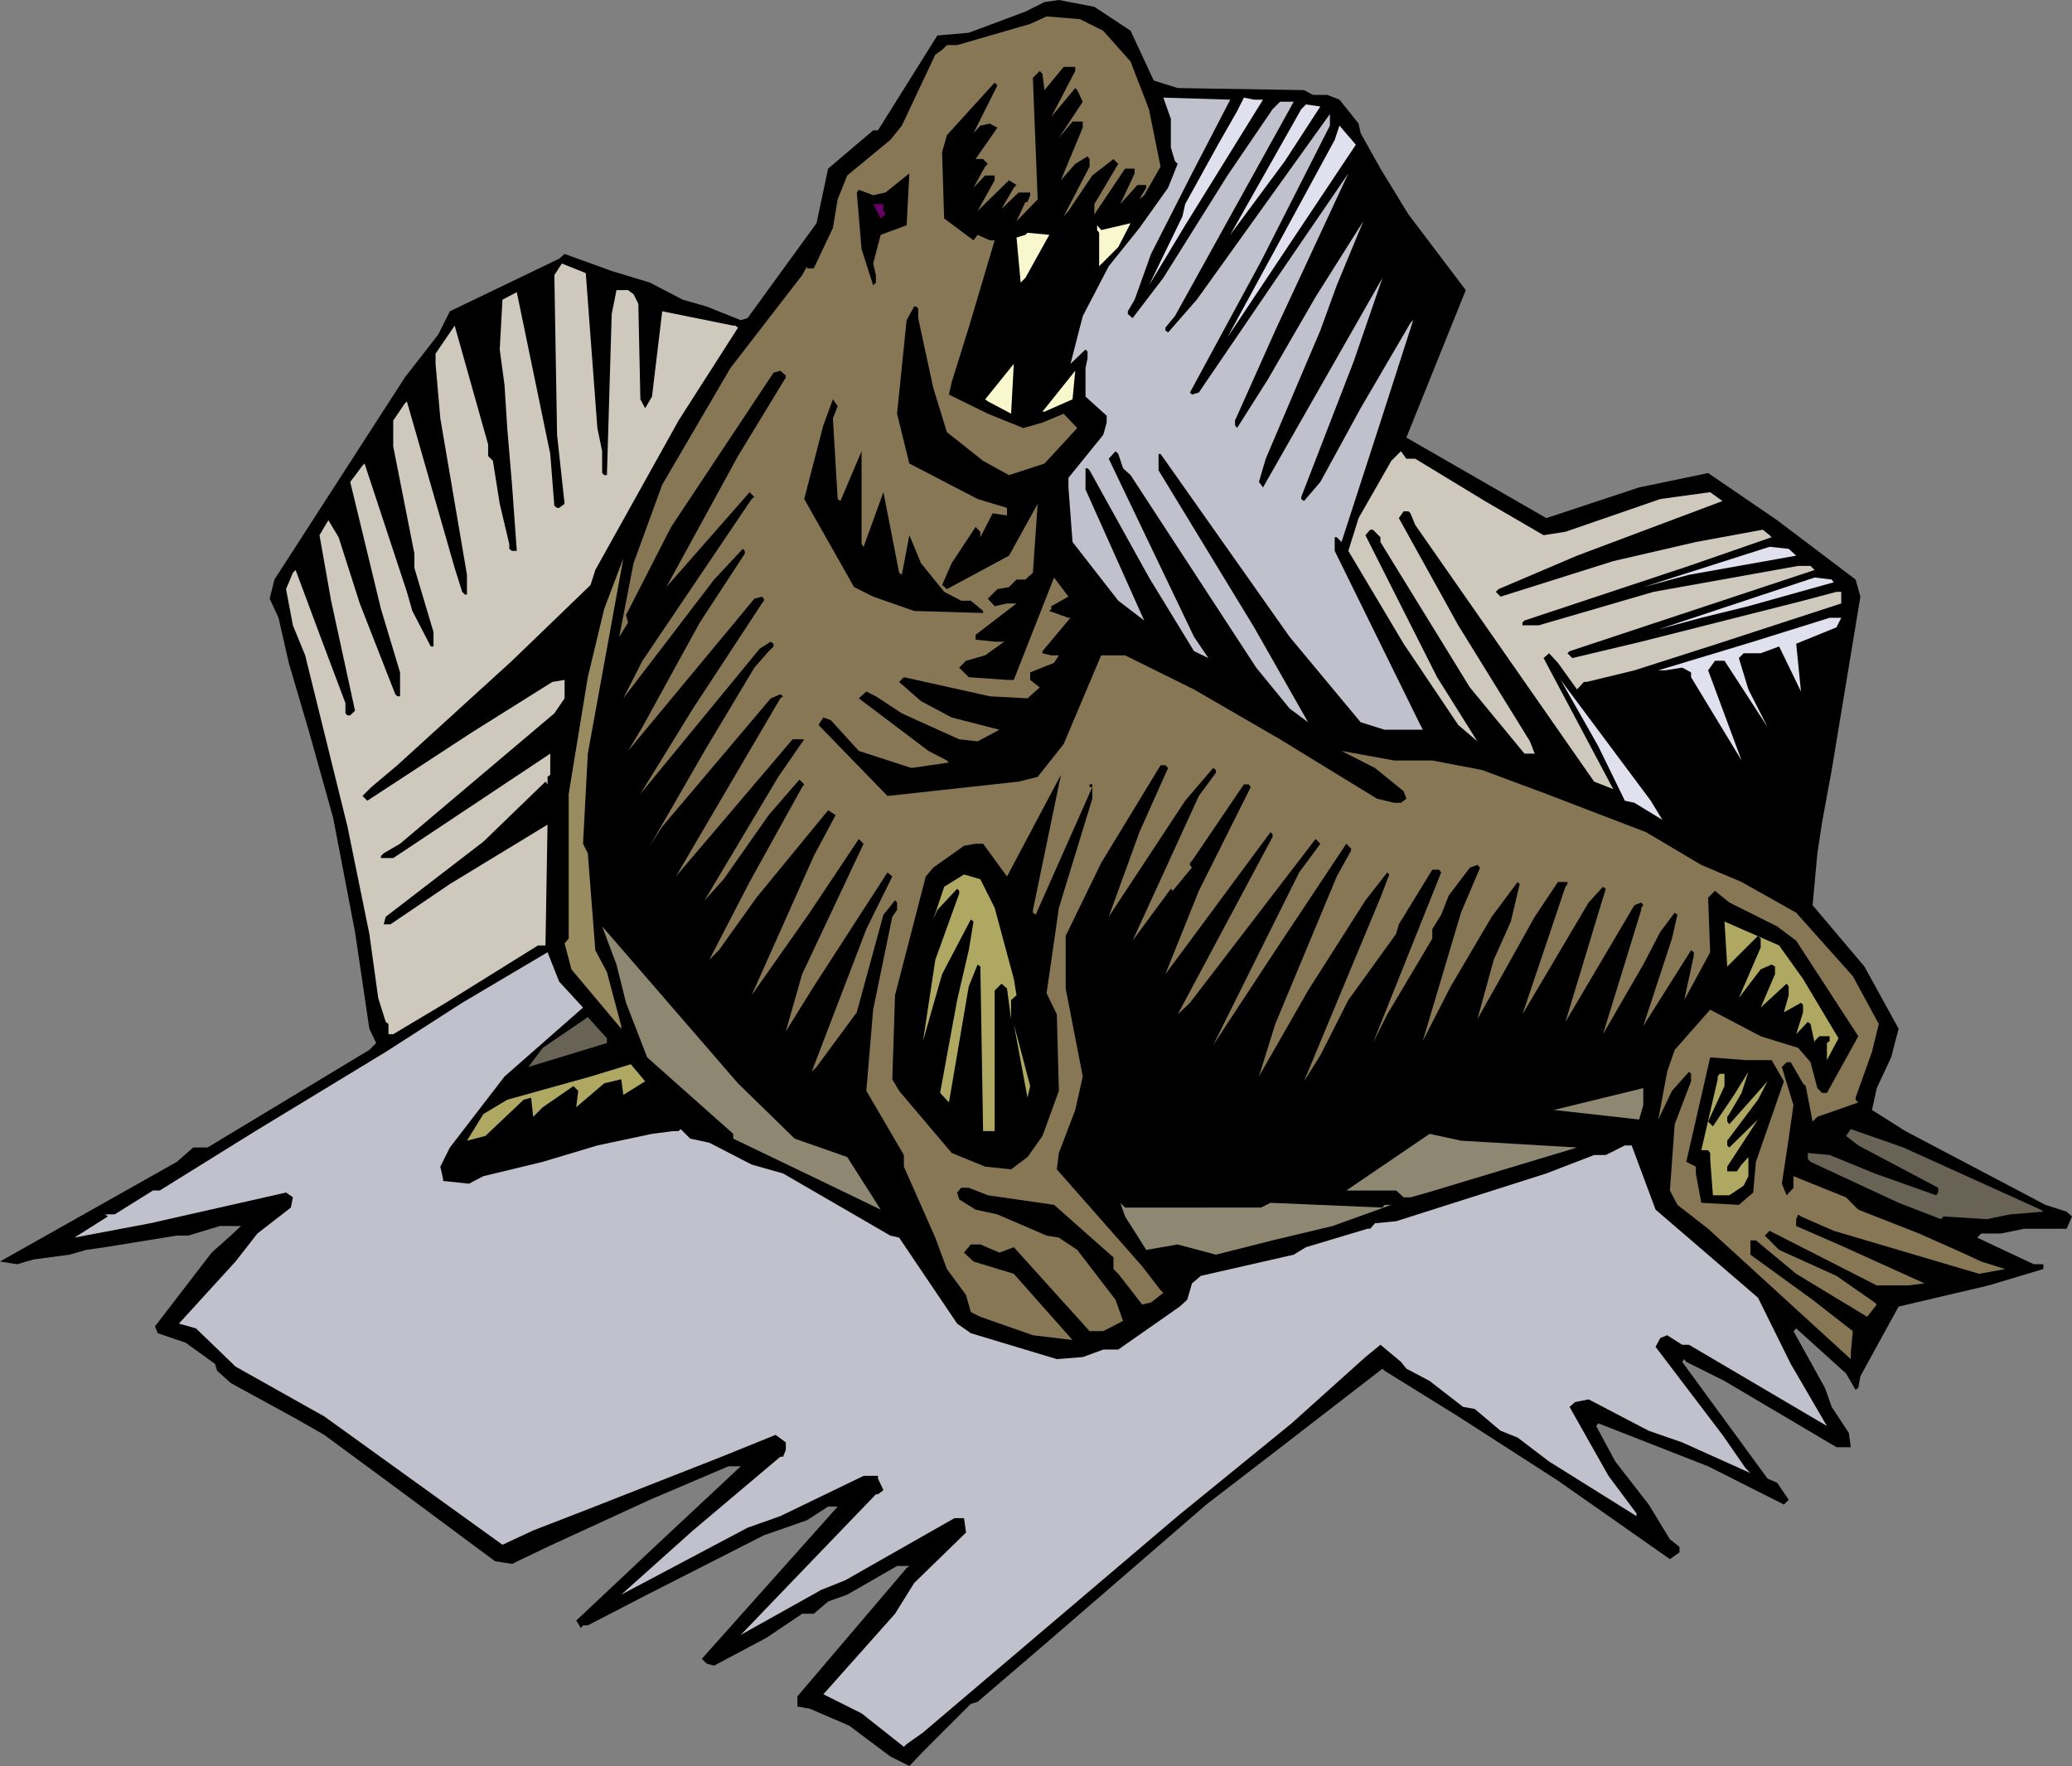 <?xml version="1.0" encoding="UTF-8" standalone="no"?>
<svg
   version="1.0"
   width="129.766mm"
   height="110.611mm"
   id="svg55"
   sodipodi:docname="Elephant Seal 1.wmf"
   xmlns:inkscape="http://www.inkscape.org/namespaces/inkscape"
   xmlns:sodipodi="http://sodipodi.sourceforge.net/DTD/sodipodi-0.dtd"
   xmlns="http://www.w3.org/2000/svg"
   xmlns:svg="http://www.w3.org/2000/svg">
  <rect width="100%" height="100%" fill="#808080" stroke="none"/>
  <sodipodi:namedview
     id="namedview55"
     pagecolor="#ffffff"
     bordercolor="#000000"
     borderopacity="0.25"
     inkscape:showpageshadow="2"
     inkscape:pageopacity="0.0"
     inkscape:pagecheckerboard="0"
     inkscape:deskcolor="#d1d1d1"
     inkscape:document-units="mm" />
  <defs
     id="defs1">
    <pattern
       id="WMFhbasepattern"
       patternUnits="userSpaceOnUse"
       width="6"
       height="6"
       x="0"
       y="0" />
  </defs>
  <path
     style="fill:#000000;fill-opacity:1;fill-rule:evenodd;stroke:none"
     d="m 267.609,7.272 5.494,11.797 5.656,1.778 29.896,0.485 2.101,1.131 h 3.394 l 2.909,1.131 4.525,5.656 0.485,2.262 4.686,8.403 6.626,10.827 13.574,17.937 -14.059,34.905 33.128,19.069 21.978,-7.272 16.322,-3.394 16.322,11.15 18.584,14.059 1.131,4.04 -6.787,41.046 -2.262,12.282 -1.131,7.434 -1.131,12.282 12.282,14.544 8.08,14.705 -1.778,6.787 -3.394,7.272 -1.131,5.171 7.918,5.01 33.128,17.453 5.01,1.616 1.293,1.131 -1.293,2.909 h -10.019 l -5.494,1.131 h -4.686 l -0.97,0.97 13.413,6.302 h 2.262 v 1.131 l -12.928,3.878 -21.331,5.01 -9.05,16.483 -0.485,2.747 -0.646,0.485 -2.262,-3.878 -11.797,-10.666 -0.646,0.646 7.434,13.413 1.616,4.525 4.04,6.141 0.485,3.394 h -3.394 l -26.502,-15.675 -9.05,-4.525 -0.485,-0.646 -0.485,0.646 20.2,27.633 2.262,0.97 2.747,4.04 -1.131,1.131 -17.938,-9.05 -26.018,-10.181 -0.485,0.646 4.525,8.403 7.918,10.181 5.01,8.242 2.262,1.778 v 1.293 l -2.262,1.616 -26.502,-18.584 -23.594,-15.19 -17.453,-10.827 -0.485,-0.485 -24.886,19.23 -16.806,12.928 -38.299,33.128 -15.837,13.574 -1.616,0.485 -11.312,11.312 -3.232,3.394 -4.525,-2.262 -9.696,-7.272 -9.373,-4.04 -2.909,-0.485 v -2.424 l 25.856,-30.381 0.646,-0.485 h -2.909 l -11.797,6.787 -4.525,1.616 -3.394,2.909 h -2.747 l -8.403,5.656 -12.443,6.626 -1.778,-0.485 -1.131,-1.131 32.158,-36.037 h -2.262 l -5.01,3.232 -10.181,3.555 -27.634,14.059 -14.059,7.272 h -1.131 l -0.485,0.646 -1.131,-1.778 19.069,-17.937 19.877,-18.584 h -2.909 l -18.584,7.918 -24.24,11.15 -8.403,4.04 -4.04,-0.646 -21.978,-16.321 -18.422,-13.574 -6.787,-3.878 -15.352,-8.403 -3.232,-2.909 -0.485,-1.616 -6.949,-5.01 -6.626,-2.262 -0.646,-1.616 13.413,-17.453 4.525,-4.04 2.424,-2.262 h -5.01 l -7.434,2.262 h -2.747 l -16.968,2.747 -4.525,0.646 -3.878,1.131 -8.565,1.131 -3.878,1.131 L 0,298.635 l 41.854,-23.593 3.878,-3.394 h 3.394 l 38.299,-23.109 1.616,-1.616 -1.616,-3.394 -3.394,-22.947 -5.171,-26.987 -5.656,-20.2 -4.848,-16.483 -2.424,-10.666 -2.101,-4.525 1.131,-4.525 30.866,-47.833 7.918,-10.181 2.747,-5.494 25.856,-12.443 1.293,-1.131 11.15,4.04 9.05,2.747 7.757,4.04 5.656,1.616 8.08,3.232 1.616,-0.485 16.322,-22.462 2.747,-12.928 10.666,-9.05 h 1.131 L 221.877,8.403 229.31,7.757 242.723,2.747 247.248,0.485 250.641,0 l 8.403,1.616 z"
     id="path1" />
  <path
     style="fill:#877754;fill-opacity:1;fill-rule:evenodd;stroke:none"
     d="m 282.153,205.392 -4.525,5.494 -0.485,-0.485 -9.05,12.282 15.675,-34.259 4.04,-5.494 v -0.646 l -0.646,-0.485 -6.626,7.757 -18.099,27.472 7.272,-20.038 6.787,-15.19 -0.646,-0.646 h -1.131 l -14.059,23.109 -8.403,17.291 v 12.443 l 4.04,20.846 -1.778,7.918 -3.878,10.181 -0.485,3.878 20.2,22.947 4.363,5.656 0.646,0.646 -2.909,2.262 -2.101,0.485 -5.656,-7.272 -1.131,-1.131 v -2.747 l -14.059,-12.443 -15.675,-2.262 -4.525,-1.778 h -1.778 l -0.97,1.131 0.485,1.616 3.878,2.424 5.171,1.131 11.635,5.01 2.909,0.485 4.363,2.909 9.05,11.797 1.778,5.01 -4.686,2.424 h -3.232 l -17.938,-19.877 -3.394,1.293 -4.525,-1.939 h -2.262 l -1.616,1.939 2.262,2.101 9.534,2.909 13.898,15.675 -9.373,-1.131 -12.443,-4.363 -2.262,-1.131 -1.131,-4.04 -4.525,-6.141 -2.747,-7.434 -7.434,-16.806 v -2.747 l -8.888,-15.19 1.616,-19.23 4.525,-21.977 1.131,-1.616 v -1.778 l -0.485,-0.485 -2.747,3.394 -6.302,23.109 -9.534,12.928 -1.131,1.131 12.928,-33.774 6.141,-12.443 -1.131,-0.97 -17.453,26.987 -6.626,10.666 3.878,-13.574 14.544,-30.865 -1.131,-1.131 -11.635,17.453 -13.736,19.553 14.706,-32.966 5.171,-9.696 -1.778,-1.131 -16.968,20.685 -8.888,12.443 -2.262,2.262 9.534,-18.422 12.443,-22.462 0.485,-0.646 -1.131,-1.131 -7.272,8.403 -10.666,15.19 -4.525,5.01 17.453,-29.249 6.141,-8.888 h -2.747 l -27.634,32.481 24.725,-42.177 0.646,-0.485 -0.646,-0.485 -2.262,0.97 -25.694,30.381 -2.909,4.525 12.928,-22.462 11.797,-19.715 3.394,-3.878 1.131,-1.131 v -0.646 l -0.646,-0.485 -2.586,1.616 -28.28,34.421 12.443,-20.2 16.322,-24.886 0.485,-0.646 v -0.485 l -0.485,-0.485 -1.778,0.485 -29.896,36.037 3.394,-5.656 13.574,-24.725 10.666,-16.321 v -0.646 l -0.485,-0.485 -6.787,7.272 -21.493,28.118 4.525,-8.888 25.856,-38.299 0.646,-0.485 -1.131,-1.131 -19.715,22.462 16.968,-31.027 11.312,-18.584 v -0.485 l -1.293,-1.131 -1.616,0.485 -24.24,36.521 -10.666,20.846 0.485,1.778 -2.101,3.394 3.394,-17.453 6.787,-18.584 16.16,-27.633 16.968,-21.977 1.131,-2.101 v 0.485 h 1.616 l 4.525,-9.534 1.131,-6.787 2.262,-5.656 10.181,-8.403 2.747,-3.394 7.918,-16.806 1.616,-1.131 1.131,-1.131 h 2.424 l 17.291,-5.01 3.878,-1.778 7.918,0.646 5.494,2.747 6.464,7.272 4.363,11.312 2.747,13.574 -3.878,6.787 -1.131,0.97 1.616,-2.747 v -0.646 h -2.101 l -4.04,4.525 3.394,-7.272 v -1.131 h -2.262 l -7.272,10.827 v -2.424 l 5.656,-9.534 -1.131,-1.131 -5.01,3.878 -5.656,8.403 -1.131,1.293 6.141,-11.797 v -1.778 l -0.485,-0.646 -2.909,1.778 -3.394,3.878 5.171,-12.443 v -1.454 h -2.424 l -3.232,3.878 5.656,-8.565 -1.293,-2.747 -0.485,-0.485 -5.656,6.787 5.656,-10.827 v -0.97 h -2.747 l -4.525,5.494 -0.485,-3.878 -0.646,-0.646 -1.616,1.616 1.131,28.765 -5.01,5.171 2.101,-4.525 h 0.485 l 0.646,-1.616 v -0.646 h -2.747 l -4.04,3.878 2.909,-5.01 0.646,-0.646 -1.778,-1.131 -7.434,7.272 4.04,-7.272 v -1.131 h -2.262 l -2.747,2.909 2.747,-5.01 0.646,-0.646 -1.131,-1.131 h -1.778 l 5.171,-7.434 -1.778,-0.97 -2.262,0.485 -1.616,1.778 5.656,-11.312 -0.646,-0.646 -11.312,12.443 -1.131,4.04 0.485,15.675 6.949,5.171 0.97,-1.293 2.909,1.293 h 1.131 l -6.141,20.685 -4.04,12.928 -0.646,2.909 9.211,4.525 8.403,3.394 4.525,-1.293 5.01,-2.101 3.232,3.394 -7.757,8.403 -8.403,2.747 -6.141,-3.394 -8.565,-6.787 -3.232,-10.504 -3.555,-16.483 V 73.043 l -0.485,-0.485 h -0.485 l -1.778,3.232 -2.262,22.139 2.909,11.797 16.16,8.403 6.949,2.101 v 1.778 l -3.394,-0.485 -2.909,5.656 v -1.293 l -1.131,-1.131 -5.656,8.565 -2.262,5.171 1.131,0.97 14.706,-7.918 6.787,-12.282 -1.131,16.321 -1.778,1.616 h -2.101 l -1.778,1.778 -2.747,0.485 -2.262,2.262 1.616,1.778 2.909,-0.646 h 2.262 l -9.696,7.434 v 1.131 l 4.525,0.485 h 2.262 l -4.525,3.232 -4.525,1.293 -1.616,1.616 2.262,2.262 9.05,0.646 h 1.616 l 9.534,-24.24 3.394,4.525 -4.04,2.262 v 0.646 l -0.485,0.485 4.525,1.616 h 0.485 l -6.626,7.918 v 0.485 l 2.101,0.485 h 1.778 l -1.131,1.778 -5.656,2.262 v 1.778 l 2.262,1.778 -2.909,2.586 -8.888,-0.485 -20.362,-4.525 -1.131,1.131 5.171,4.525 7.272,3.878 11.312,2.909 -5.171,2.747 -4.363,-0.485 -13.574,-6.141 -6.141,-4.04 -2.262,-1.131 -1.778,1.616 16.483,12.443 4.363,2.262 0.485,0.485 -8.888,1.293 -12.443,-4.04 -6.626,-7.272 -1.778,-0.646 -1.131,1.778 16.322,16.806 31.027,-3.394 4.525,-1.131 6.141,-7.757 8.888,-21.008 h 5.656 l 16.322,8.08 20.362,11.797 22.947,14.059 4.04,0.97 h 1.616 l 1.293,-0.97 -0.646,-1.778 -6.787,-5.494 -7.918,-4.04 12.443,2.262 h 9.05 l 11.797,2.262 15.19,5.656 23.594,9.05 13.09,7.757 9.534,4.04 12.928,7.272 13.413,15.029 6.141,11.312 -1.616,6.626 -3.878,10.827 v 0.485 l 0.646,0.646 -9.696,3.394 -1.131,1.131 -1.616,-8.403 -0.646,-0.646 -2.909,-5.01 h -0.97 l -1.131,1.131 2.747,9.05 -1.131,7.918 -1.616,10.666 1.131,2.747 1.616,-1.778 v -2.747 l 12.443,5.01 2.909,2.909 14.382,5.656 10.181,4.525 4.525,2.101 5.656,1.778 -6.141,1.131 -34.421,-10.181 -7.757,-3.394 -0.646,-0.485 -0.485,1.131 v 1.616 l 10.019,4.363 20.362,9.211 -3.878,0.485 h -7.434 l -25.371,-12.928 -1.131,1.131 3.394,3.394 13.574,6.141 9.05,6.302 0.485,0.485 -2.262,2.909 -16.806,-10.181 -9.534,-7.918 h -1.293 v 3.394 l 14.706,10.666 9.534,7.434 -0.485,5.01 v 1.616 l -33.774,-30.865 -7.272,-5.656 -1.778,-3.394 1.131,-15.675 3.878,-10.181 v -1.778 l -0.485,-0.485 -4.04,4.525 -3.232,6.787 2.101,-11.312 1.778,-5.171 8.403,-9.534 11.958,6.302 8.888,2.747 2.909,3.394 1.616,6.141 1.131,1.131 h 1.131 l 7.434,-13.413 -14.706,-22.624 -4.525,-3.394 -11.312,-5.656 -3.394,-2.747 -1.616,1.616 0.485,12.928 -6.141,11.312 2.262,-10.504 v -0.808 l -0.646,-0.485 -11.312,17.937 6.787,-20.685 1.293,-5.656 -0.646,-0.485 -3.394,4.525 -4.04,7.757 -9.534,16.483 9.05,-29.411 v -0.485 l 0.485,-0.646 -0.485,-0.646 -1.616,0.646 -16.322,27.633 9.534,-31.512 -0.646,-0.485 -3.394,3.717 -15.675,26.502 10.181,-30.219 0.485,-0.646 v -0.485 h -2.262 l -5.494,8.242 -8.565,15.352 -5.01,8.888 3.878,-14.059 4.04,-9.05 2.101,-8.888 -0.485,-0.485 -6.141,8.242 -9.696,16.483 -6.626,12.928 9.05,-30.381 4.525,-10.666 -0.646,-0.646 -1.778,0.646 -5.01,6.626 -1.778,4.525 -2.101,3.394 v 2.262 l -10.666,17.937 -3.394,6.787 16.16,-40.4 -0.485,-0.646 h -1.616 l -7.918,12.928 -0.646,2.262 -11.312,15.675 -6.626,13.09 -3.878,6.141 18.099,-43.47 2.101,-5.494 -0.485,-0.485 -5.171,6.626 -13.574,21.331 -11.635,20.361 3.878,-12.443 14.544,-34.905 3.394,-6.141 v -0.485 l -1.131,-1.131 -16.322,24.563 -15.19,23.109 20.362,-40.885 5.01,-6.787 -1.131,-1.131 -29.734,38.784 -2.909,2.747 22.462,-42.016 v -0.646 l -0.485,-0.485 -20.2,27.31 -4.686,6.302 7.918,-19.715 12.282,-24.563 -0.485,-0.646 h -1.131 l -12.282,18.099 -0.485,0.485 v 0.485 z"
     id="path2" />
  <path
     style="fill:#000000;fill-opacity:1;fill-rule:evenodd;stroke:none"
     d="m 277.628,210.887 4.525,-5.494 7.272,-9.696 -12.282,25.856 -5.818,15.837 -0.97,1.131 v 1.131 l 0.485,0.485 3.394,-3.878 15.19,-21.331 2.424,-2.909 -19.392,36.037 v 0.485 l 0.646,0.485 1.616,-0.485 9.534,-11.797 17.614,-23.109 -21.978,45.086 0.646,0.485 1.616,-0.485 30.381,-47.187 -10.181,24.078 -3.394,10.181 -5.01,14.059 v 0.485 l 1.131,1.293 11.797,-18.745 14.706,-23.593 -7.918,19.23 -7.434,19.069 -0.485,2.262 0.485,0.485 1.778,-0.485 11.797,-19.715 14.059,-22.462 v -0.646 l -6.141,17.453 -8.565,21.008 v 1.616 l 0.646,0.485 3.878,-5.01 8.565,-16.321 8.888,-15.19 1.293,-1.131 -9.05,31.997 v 1.131 l 1.131,1.131 14.544,-26.341 7.434,-12.928 -3.394,10.019 -4.525,12.443 -1.616,9.05 -2.262,3.878 v 0.646 l 0.485,0.485 3.394,-3.394 7.272,-14.544 7.918,-11.958 -6.787,23.755 -1.131,1.131 0.646,2.101 0.485,0.485 2.262,-2.586 16.806,-29.411 -10.019,31.512 1.131,1.293 18.584,-30.542 -9.05,29.249 -0.646,0.485 1.293,1.293 6.626,-10.181 7.918,-13.898 1.616,-2.424 -7.272,22.624 v 0.485 l 0.646,0.485 5.01,-5.494 5.656,-9.534 0.646,-0.646 -2.909,10.181 v 0.485 l 1.131,1.131 8.403,-12.928 v -1.778 l -0.485,5.171 -1.131,1.131 v 2.747 l -10.666,13.09 v 2.747 l -13.09,4.525 -14.059,2.101 -6.787,1.293 -0.97,1.131 2.101,1.616 h 3.555 l 2.101,1.778 19.23,1.616 -3.878,1.778 -3.394,-1.778 -25.371,-0.485 -12.443,-1.778 -5.656,2.262 -21.816,14.059 -22.139,-0.646 h -18.584 l -4.363,-0.97 h -1.131 l 0.485,-16.483 1.293,-1.616 v -1.131 l -0.646,-0.646 h -1.778 l -2.262,5.818 -2.262,12.282 v 1.131 l -1.616,-2.262 -0.485,-7.272 1.616,-16.321 -1.131,-6.302 -4.525,-17.937 0.485,-10.181 11.958,-22.947 3.394,-5.01 -7.434,17.453 -5.01,16.16 1.131,1.293 19.069,-30.542 -15.675,36.037 0.485,0.646 6.787,-9.05 z"
     id="path3" />
  <path
     style="fill:#c1c1ce;fill-opacity:1;fill-rule:evenodd;stroke:none"
     d="m 282.153,41.046 -9.696,19.069 -3.878,10.827 -1.616,2.747 v 0.646 l 1.131,0.97 7.272,-9.534 15.19,-24.24 10.666,-15.675 1.778,-1.778 h 3.232 l -28.118,50.742 -2.262,2.747 v 0.646 l 0.646,0.485 6.787,-7.757 31.512,-43.955 v 2.747 l -16.322,32.158 -16.806,31.027 0.485,0.485 1.616,-0.485 20.362,-29.896 15.029,-21.977 -17.291,37.168 -9.534,21.331 v 1.131 l 0.485,0.646 7.272,-11.474 11.312,-19.553 11.312,-17.937 -6.302,15.19 -3.878,10.666 -12.928,30.381 -1.616,5.494 0.97,1.293 28.28,-49.611 -6.787,19.715 -12.443,32.158 v 0.485 l 0.646,0.485 3.878,-4.525 9.534,-17.453 11.797,-20.2 0.646,-0.646 -7.272,22.624 -9.696,29.896 -1.131,-1.131 h -0.485 v 3.232 l 19.715,40.077 1.131,2.262 h -9.05 l -5.656,-1.778 -16.806,-20.2 -30.542,-43.309 h -0.485 v 3.878 l 22.624,37.168 12.766,22.462 -4.363,-3.232 -7.918,-9.696 -29.734,-45.571 -1.778,-1.616 -1.131,-3.394 -0.646,-0.646 -1.616,1.778 20.2,42.177 3.394,5.01 -3.394,-1.616 -10.666,-17.453 -14.059,-25.371 -0.485,-0.485 h -0.485 v 5.01 l 13.898,31.027 -6.141,-4.686 -10.827,-13.898 -0.97,-12.928 v -2.262 l 8.242,-10.181 0.808,-2.909 v -1.616 l -5.01,-4.525 V 87.102 l 0.485,-2.262 v -1.616 l -0.485,-0.485 -3.555,3.394 2.909,-11.312 6.141,-11.797 7.272,-9.05 6.787,-9.534 2.262,-5.656 -0.646,-0.646 -0.97,-3.232 V 28.118 l -1.778,-5.01 15.837,0.485 z"
     id="path4" />
  <path
     style="fill:#e0e0ef;fill-opacity:1;fill-rule:evenodd;stroke:none"
     d="m 298.96,23.593 -18.422,29.734 -8.565,14.221 7.918,-16.321 0.646,-2.909 7.757,-14.059 4.525,-7.918 1.616,-3.232 2.424,0.485 z"
     id="path5" />
  <path
     style="fill:#e0e0ef;fill-opacity:1;fill-rule:evenodd;stroke:none"
     d="m 304.131,38.137 -12.928,17.453 16.806,-29.734 1.131,-1.131 3.394,0.485 z"
     id="path6" />
  <path
     style="fill:#e0e0ef;fill-opacity:1;fill-rule:evenodd;stroke:none"
     d="m 290.556,79.83 25.371,-46.702 1.131,-3.394 3.878,4.525 z"
     id="path7" />
  <path
     style="fill:#000000;fill-opacity:1;fill-rule:evenodd;stroke:none"
     d="m 325.462,64.155 -16.806,30.381 -1.778,1.616 v 1.778 l -4.525,7.272 11.797,-26.987 13.09,-32.643 -0.485,-0.646 h -1.293 l -23.594,38.299 -2.262,4.525 11.15,-25.856 8.403,-15.675 3.555,-8.565 9.534,16.321 z"
     id="path8" />
  <path
     style="fill:#000000;fill-opacity:1;fill-rule:evenodd;stroke:none"
     d="m 208.464,55.59 -1.778,6.787 0.646,2.747 v 1.778 l -0.646,0.646 -2.747,-8.565 -1.131,-13.413 0.485,-0.646 3.394,1.293 2.909,-0.646 5.656,-4.525 -0.646,12.282 z"
     id="path9" />
  <path
     style="fill:#660066;fill-opacity:1;fill-rule:evenodd;stroke:none"
     d="m 209.11,49.934 0.485,0.808 -1.131,0.97 -1.778,-3.394 h 2.424 z"
     id="path10" />
  <path
     style="fill:#f9f7ce;fill-opacity:1;fill-rule:evenodd;stroke:none"
     d="m 260.176,63.024 v -7.918 l -0.485,-0.646 V 53.328 l 0.97,1.131 6.949,-1.616 -2.909,5.656 z"
     id="path11" />
  <path
     style="fill:#f9f7ce;fill-opacity:1;fill-rule:evenodd;stroke:none"
     d="m 242.723,65.771 -1.131,1.131 -0.97,-10.666 2.101,-0.646 0.485,-0.485 5.171,0.485 z"
     id="path12" />
  <path
     style="fill:#000000;fill-opacity:1;fill-rule:evenodd;stroke:none"
     d="m 257.429,65.771 -5.171,14.059 -2.101,10.666 -8.565,7.434 v -9.696 l 1.616,-6.626 -0.97,-1.131 -10.827,11.797 h -0.97 l -1.131,-1.131 4.525,-18.584 5.01,-11.312 1.778,9.05 0.485,0.646 2.101,-2.909 7.434,-12.928 h 6.787 z"
     id="path13" />
  <path
     style="fill:#000000;fill-opacity:1;fill-rule:evenodd;stroke:none"
     d="m 341.784,74.335 -4.525,12.766 -6.141,12.928 -8.403,18.099 10.181,-30.381 2.747,-7.918 3.878,-12.282 h -2.262 l -10.504,17.291 -14.706,26.017 16.806,-42.824 4.525,-12.443 9.534,11.958 z"
     id="path14" />
  <path
     style="fill:#cec9bc;fill-opacity:1;fill-rule:evenodd;stroke:none"
     d="m 141.4,101.322 1.131,5.494 v 5.171 l 0.485,0.485 h 0.646 l 1.131,-38.137 1.131,-5.656 h 2.747 l 1.293,0.97 1.131,2.262 0.485,22.624 1.131,2.101 1.616,-2.747 2.424,-20.2 16.806,3.394 h 0.485 l 0.646,0.485 -14.059,21.977 -19.715,35.39 -1.131,3.555 -18.584,17.937 -27.149,24.725 -6.141,5.171 -2.101,2.101 1.131,1.131 24.725,-16.16 19.069,-11.958 2.909,-0.485 v 4.363 l -2.424,3.555 -36.522,30.865 -3.878,2.262 -0.646,0.646 v 0.485 h 2.909 l 37.168,-24.725 v 5.01 l -0.646,0.485 v 1.778 l -0.485,-0.646 -14.706,14.221 -23.109,17.776 -0.485,1.778 h 1.616 l 14.059,-9.534 23.109,-14.059 -0.485,28.603 h -1.778 l -21.816,13.574 -12.443,7.434 h -1.131 v -2.424 l -0.646,-0.485 -1.778,-5.656 -2.101,-15.19 -5.171,-25.371 -10.019,-40.561 -2.909,-7.11 -1.616,-8.565 1.616,-3.878 0.646,-0.646 6.141,16.483 5.656,15.029 v 2.424 l 0.485,0.485 h 0.646 l 1.131,-1.131 -5.656,-26.017 -2.747,-15.513 2.101,-3.555 2.424,4.04 5.01,15.675 8.403,21.493 0.485,0.485 h 0.646 v -5.656 l -4.525,-15.029 -7.272,-30.057 2.909,-3.878 0.485,-0.485 10.019,30.381 1.293,4.525 4.363,8.403 h 0.646 v -3.394 l -4.525,-15.19 v -3.394 l -5.01,-25.371 v -6.141 l 2.747,-4.04 0.485,-0.485 11.312,39.43 1.778,5.656 0.646,0.646 h 0.485 v -4.686 l -6.302,-37.006 -1.131,-12.928 v -2.424 l 4.525,-6.626 7.918,28.118 v 2.747 l 1.131,1.131 1.616,10.181 2.262,9.534 v 1.131 l 0.646,0.485 h 1.131 l -1.131,-15.675 -1.131,-13.413 -0.646,-10.181 -1.131,-8.403 0.646,-11.797 3.394,-1.778 7.918,38.299 0.97,12.282 0.646,0.485 h 0.485 l 1.293,-0.97 -1.778,-16.321 -0.646,-37.814 1.778,-2.747 5.656,2.262 z"
     id="path15" />
  <path
     style="fill:#000000;fill-opacity:1;fill-rule:evenodd;stroke:none"
     d="m 224.624,106.332 10.827,7.272 2.909,1.131 8.888,-2.747 -8.888,16.806 -5.171,3.394 -6.141,2.747 2.747,-5.494 2.262,2.101 3.394,-6.787 1.616,0.646 0.646,0.485 3.394,-5.656 v -1.616 l -18.584,-7.272 -4.525,-3.394 -2.747,-6.626 0.485,-17.614 0.646,-2.101 5.01,20.2 z"
     id="path16" />
  <path
     style="fill:#f9f7ce;fill-opacity:1;fill-rule:evenodd;stroke:none"
     d="m 233.835,95.02 -0.646,-0.485 6.787,-8.403 -0.646,11.797 z"
     id="path17" />
  <path
     style="fill:#f9f7ce;fill-opacity:1;fill-rule:evenodd;stroke:none"
     d="m 247.248,97.444 h -0.485 l 7.757,-9.696 -0.646,6.787 z"
     id="path18" />
  <path
     style="fill:#000000;fill-opacity:1;fill-rule:evenodd;stroke:none"
     d="m 197.152,99.06 1.131,19.069 0.646,0.485 5.01,-11.797 v 21.977 l 0.485,0.646 4.686,-12.928 3.717,19.069 0.646,0.485 1.778,-9.373 2.747,6.626 5.494,6.787 4.04,2.101 h 2.262 l 2.909,2.424 v 0.485 l -16.322,-0.485 -9.696,-3.394 -4.525,-2.262 -11.797,-20.846 4.525,-17.453 2.262,-6.141 1.131,1.616 z"
     id="path19" />
  <path
     style="fill:#000000;fill-opacity:1;fill-rule:evenodd;stroke:none"
     d="m 259.691,99.545 -1.131,4.04 -7.434,8.888 v 8.565 l 1.778,10.019 10.666,13.574 1.131,0.97 -1.131,2.909 -1.616,0.485 -8.08,16.321 -3.232,9.696 -6.141,7.272 -14.059,2.262 -20.362,1.778 -3.878,-4.04 10.181,1.616 11.797,-0.97 1.131,-1.131 -9.211,-6.787 -2.747,-1.131 -0.97,-1.131 13.413,5.656 9.534,-4.04 h 2.262 l 0.646,-0.485 v -1.131 l -5.171,-2.262 -13.574,-4.04 -2.586,-1.616 6.626,1.131 15.675,2.262 6.949,-4.525 0.485,-0.485 v -1.131 l -1.131,-1.131 4.363,-7.434 -2.101,-1.131 h -1.131 l 6.787,-6.787 -2.909,-2.101 1.131,-1.293 v -1.454 l -3.878,-5.171 -0.646,-2.262 -0.97,-1.131 -2.424,3.394 -6.626,17.937 -1.778,4.525 h -6.141 l 5.656,-3.878 3.878,-4.525 -1.131,-1.131 -2.747,0.485 h -1.131 l -0.646,0.646 v -1.131 l 6.141,-4.363 1.293,-2.424 v -0.97 l -1.778,-0.646 h -1.616 l 3.394,-1.131 1.616,-1.778 1.616,-17.937 v -3.878 l 2.909,-5.656 7.918,-9.05 -2.909,-4.04 2.909,1.778 z"
     id="path20" />
  <path
     style="fill:#000000;fill-opacity:1;fill-rule:evenodd;stroke:none"
     d="m 151.581,148.025 0.485,0.485 7.272,-9.05 12.443,-14.706 -21.331,31.673 -7.918,14.059 v 0.485 l 0.485,0.646 2.424,-1.131 20.2,-25.856 -17.453,31.512 -2.747,6.141 -0.646,0.646 0.646,0.485 1.616,-0.485 14.544,-19.715 10.181,-10.827 1.131,-0.97 -20.846,32.481 -5.494,10.181 v 0.485 l 0.485,0.646 24.24,-29.249 0.485,-0.646 -21.816,38.945 -0.646,0.485 1.131,1.131 11.797,-14.544 15.675,-18.584 -24.725,43.793 0.646,0.485 h 0.97 l 18.099,-22.462 9.05,-10.019 0.485,-0.646 -16.322,26.987 -8.403,14.544 v 0.808 l 0.646,0.485 23.109,-29.734 2.101,-3.394 0.646,-0.646 -18.584,34.905 -1.131,2.747 v 0.485 h 1.616 l 16.322,-19.553 9.211,-11.312 -13.09,28.118 -6.141,14.544 v 1.939 l 0.485,0.485 5.01,-5.656 16.483,-24.24 3.394,-6.141 0.485,-0.485 -11.797,25.209 -1.778,7.272 -3.232,8.565 v 0.485 h 1.616 l 14.706,-22.462 6.141,-9.696 -10.181,24.725 -5.656,15.837 0.646,0.485 1.616,-0.485 14.706,-19.069 -2.262,19.553 9.05,14.706 -1.778,1.131 -1.616,-1.616 -4.525,-1.131 -1.131,-1.131 -5.01,-1.131 -10.827,-3.878 -21.331,-22.624 -24.24,-29.249 -0.97,-19.715 1.616,-22.462 4.525,-15.675 2.747,-4.525 4.525,-12.928 15.675,-27.633 5.171,-6.787 -17.453,31.512 z"
     id="path21" />
  <path
     style="fill:#000000;fill-opacity:1;fill-rule:evenodd;stroke:none"
     d="m 197.798,124.27 3.232,-5.656 0.646,-2.747 1.131,18.099 0.485,0.485 2.909,-4.04 2.262,-7.757 3.878,16.806 1.131,1.778 1.778,-1.778 0.485,-6.626 6.141,8.403 2.262,2.262 -5.656,-0.646 -14.059,-5.01 -4.363,-5.01 -2.262,-5.171 -5.656,-10.019 3.394,-11.958 1.616,18.099 z"
     id="path22" />
  <path
     style="fill:#cec9bc;fill-opacity:1;fill-rule:evenodd;stroke:none"
     d="m 334.996,108.594 16.483,10.019 13.898,8.08 5.171,-0.808 22.462,-7.757 11.797,-1.616 2.909,2.101 -34.421,12.928 -18.584,7.918 -0.646,0.646 1.131,1.131 26.664,-8.403 19.554,-4.525 15.837,-2.909 1.616,1.293 0.485,0.485 -19.554,6.787 -38.946,12.928 -0.485,0.485 v 0.646 h 3.878 l 27.149,-7.918 34.259,-6.141 h 2.909 l 0.97,0.97 -58.014,19.23 -0.485,0.485 1.131,1.131 16.322,-3.878 38.299,-9.696 7.918,-2.101 h 1.131 v 2.747 l -29.25,9.534 -19.715,6.302 -11.312,2.747 h -0.646 l -1.616,1.778 -4.525,-6.302 -2.101,-2.262 -1.293,1.131 16.483,31.027 -4.525,-1.778 -42.339,-60.761 -1.131,-2.747 -0.485,-0.485 h -1.131 l -1.131,1.616 14.059,25.371 16.968,27.472 1.131,2.909 h -2.424 l -12.928,-15.675 -21.17,-34.421 v -1.131 l -1.778,-1.778 h -0.646 l -1.131,1.293 16.968,33.613 9.534,15.19 -4.525,-3.878 -12.928,-19.23 -13.09,-21.977 2.424,-7.757 7.757,-13.574 2.262,-2.262 1.293,1.778 z"
     id="path23" />
  <path
     style="fill:#000000;fill-opacity:1;fill-rule:evenodd;stroke:none"
     d="m 300.737,165.316 -8.403,-5.01 -8.08,-10.019 -15.029,-32.158 30.381,46.217 z"
     id="path24" />
  <path
     style="fill:#000000;fill-opacity:1;fill-rule:evenodd;stroke:none"
     d="m 388.001,129.441 -12.443,3.394 34.421,-13.089 4.363,3.394 z"
     id="path25" />
  <path
     style="fill:#000000;fill-opacity:1;fill-rule:evenodd;stroke:none"
     d="m 278.76,151.418 -4.04,-2.424 -5.01,-8.242 -8.565,-19.715 16.483,29.249 z"
     id="path26" />
  <path
     style="fill:#000000;fill-opacity:1;fill-rule:evenodd;stroke:none"
     d="m 320.937,172.749 -8.888,-1.131 -15.19,-26.502 -11.958,-20.361 24.725,34.905 z"
     id="path27" />
  <path
     style="fill:#e0e0ef;fill-opacity:1;fill-rule:evenodd;stroke:none"
     d="m 425.169,131.541 -25.371,4.525 -10.827,2.909 29.896,-9.534 4.525,0.485 z"
     id="path28" />
  <path
     style="fill:#998c60;fill-opacity:1;fill-rule:evenodd;stroke:none"
     d="m 138.006,199.736 1.131,2.262 1.778,22.947 2.747,5.171 3.394,12.766 v 0.646 l -11.797,-14.059 -1.616,-6.141 0.97,-1.131 v -34.259 l 4.525,-27.633 3.878,-16.16 4.525,-11.958 -8.403,46.217 z"
     id="path29" />
  <path
     style="fill:#000000;fill-opacity:1;fill-rule:evenodd;stroke:none"
     d="m 367.155,182.93 -0.485,-3.394 -14.706,-23.755 -12.928,-22.462 36.522,53.004 z"
     id="path30" />
  <path
     style="fill:#e0e0ef;fill-opacity:1;fill-rule:evenodd;stroke:none"
     d="m 434.057,137.844 -20.2,5.656 -11.15,2.747 -10.181,2.747 37.006,-12.282 4.04,0.485 z"
     id="path31" />
  <path
     style="fill:#000000;fill-opacity:1;fill-rule:evenodd;stroke:none"
     d="m 345.824,175.496 -5.656,-0.485 -19.23,-37.814 20.2,32.643 z"
     id="path32" />
  <path
     style="fill:#000000;fill-opacity:1;fill-rule:evenodd;stroke:none"
     d="m 358.59,179.536 -4.525,-1.131 -12.282,-18.745 -10.666,-20.2 22.947,34.421 z"
     id="path33" />
  <path
     style="fill:#e0e0ef;fill-opacity:1;fill-rule:evenodd;stroke:none"
     d="m 434.704,148.509 -9.534,3.878 1.131,11.312 -5.171,-10.666 -4.363,1.616 h -4.04 l -1.131,1.131 2.262,7.434 4.525,8.888 -10.181,-15.675 h -2.262 l -1.616,2.262 7.918,21.331 -11.958,-19.715 v -1.131 l -2.101,-1.131 -4.04,0.646 h -1.616 l 22.462,-6.787 18.099,-5.656 h 2.747 z"
     id="path34" />
  <path
     style="fill:#000000;fill-opacity:1;fill-rule:evenodd;stroke:none"
     d="m 427.432,208.786 -0.646,2.747 -25.371,-14.059 -3.878,-1.778 -22.624,-30.865 7.918,-1.616 2.424,-1.778 11.797,-0.485 3.878,5.01 9.05,14.544 5.01,7.434 v 1.616 l 1.131,1.131 h 0.646 v -4.363 l -9.696,-26.664 13.574,19.877 1.616,3.394 0.646,0.485 h 0.97 v -2.909 l -9.534,-21.331 v -1.616 h 4.04 l 0.97,-1.131 8.565,15.19 h 1.131 v -4.525 l -1.616,-11.958 2.747,-2.101 3.878,-1.616 v 10.019 z"
     id="path35" />
  <path
     style="fill:#e0e0ef;fill-opacity:1;fill-rule:evenodd;stroke:none"
     d="m 393.496,194.08 -6.626,-4.04 -2.262,-0.485 -6.302,-12.928 -8.888,-15.675 21.331,28.603 z"
     id="path36" />
  <path
     style="fill:#000000;fill-opacity:1;fill-rule:evenodd;stroke:none"
     d="m 244.501,216.058 0.646,0.485 13.413,-30.219 h -0.646 v -0.646 h 0.646 v 3.394 l -7.918,25.856 -2.909,20.2 2.424,5.01 0.485,18.099 -3.878,10.666 -3.555,5.01 -3.878,2.909 -6.141,-0.646 -7.918,-3.232 -12.443,-14.706 -1.616,-2.747 0.646,-19.877 7.272,-28.118 1.778,-2.101 7.272,-5.171 2.747,-0.485 h 1.778 l 5.656,7.757 12.766,-24.078 -6.626,31.997 z"
     id="path37" />
  <path
     style="fill:#000000;fill-opacity:1;fill-rule:evenodd;stroke:none"
     d="m 242.723,221.067 0.485,0.485 4.04,-6.626 7.757,-19.715 -6.626,24.725 -1.616,16.321 2.101,5.656 0.646,11.797 -1.131,1.131 1.131,2.262 -3.394,10.181 -2.909,4.363 -3.232,2.747 h -6.141 l -9.211,-4.363 -12.766,-16.968 1.616,-18.584 7.434,-26.341 6.141,-5.01 2.747,-1.131 h 2.262 l 6.302,8.888 4.363,-7.757 5.656,-11.797 -5.656,28.603 z"
     id="path38" />
  <path
     style="fill:#000000;fill-opacity:1;fill-rule:evenodd;stroke:none"
     d="m 238.845,220.582 3.394,17.291 -1.131,1.131 1.131,7.434 2.909,8.403 -0.646,5.494 -1.778,3.394 -0.485,0.646 -1.616,-11.312 -2.909,-14.544 -0.646,-0.646 -0.97,1.131 0.97,26.017 -0.485,2.262 v 1.616 l -3.394,1.131 h -1.131 l -1.616,-30.381 -0.646,-0.646 -3.878,21.977 v 2.747 l -2.909,-1.616 -1.616,-2.262 3.878,-22.462 2.909,-11.958 v -1.131 l -0.646,-0.485 -3.394,6.302 -6.141,22.462 0.485,-16.968 4.525,-17.453 1.131,-1.616 v -0.485 l -0.646,-0.646 -4.363,7.918 -1.778,6.141 0.646,-5.171 2.101,-8.242 1.293,-5.171 1.131,-2.747 4.525,-2.747 6.141,0.485 z"
     id="path39" />
  <path
     style="fill:#000000;fill-opacity:1;fill-rule:evenodd;stroke:none"
     d="m 281.668,205.392 -3.555,4.525 z"
     id="path40" />
  <path
     style="fill:#afa863;fill-opacity:1;fill-rule:evenodd;stroke:none"
     d="m 235.451,214.926 4.525,16.806 0.646,3.878 -1.293,1.131 v 4.525 l -0.97,-7.272 -1.293,-1.131 -1.616,1.616 v 33.289 h -2.747 l -0.646,-38.945 -0.646,-0.485 -2.101,5.171 -4.686,27.472 -2.101,-2.262 4.04,-21.977 2.747,-11.797 1.131,-6.787 -0.646,-0.485 -6.787,12.928 -4.525,15.837 2.909,-19.23 5.656,-15.675 v -0.646 l -0.485,-0.485 -4.686,5.01 -0.97,2.262 2.586,-7.757 4.686,-2.909 3.878,1.131 z"
     id="path41" />
  <path
     style="fill:#afa863;fill-opacity:1;fill-rule:evenodd;stroke:none"
     d="m 426.785,231.733 8.403,14.059 -2.747,5.171 v -4.04 l 0.646,-0.485 v -1.131 h -2.424 l -1.131,1.131 v 0.485 l -0.97,-4.525 -0.646,-0.485 -2.747,2.909 1.616,-5.171 v -1.778 l -0.485,-0.485 -4.04,2.262 1.131,-4.04 v -2.101 l -0.485,-0.646 -6.141,5.656 3.394,-7.918 v -1.778 l -0.808,-0.485 -2.586,1.131 -5.171,6.787 5.171,-11.958 v -2.101 l -0.646,-0.646 -7.272,7.272 -0.646,-10.666 12.928,5.656 z"
     id="path42" />
  <path
     style="fill:#8e8772;fill-opacity:1;fill-rule:evenodd;stroke:none"
     d="m 188.102,269.547 12.443,4.363 7.918,12.443 -14.059,-6.787 -20.846,-10.019 v -1.131 l -20.362,-18.099 -5.01,-12.928 -2.262,-9.05 -3.394,-9.05 32.158,37.168 z"
     id="path43" />
  <path
     style="fill:#c1c1ce;fill-opacity:1;fill-rule:evenodd;stroke:none"
     d="m 138.006,238.52 -18.584,16.321 -12.928,16.806 -2.262,4.525 0.646,2.909 v 0.485 l 6.141,0.646 3.394,-1.778 14.059,-3.394 12.928,-3.878 12.928,-2.747 5.01,-0.646 h 1.293 l 0.485,-0.485 2.262,2.262 4.525,0.97 10.019,5.171 7.434,2.101 25.371,14.706 2.101,0.485 13.736,20.361 3.232,2.262 20.362,6.141 6.141,-0.485 4.848,-1.778 h 3.555 l 14.544,-10.181 1.778,-1.616 1.131,-3.878 2.101,-1.778 21.978,-5.01 2.909,-1.778 14.544,-4.363 h 0.646 l 1.131,-1.293 5.01,-0.485 35.552,-11.312 11.312,-4.363 h 2.747 l 4.525,-2.262 h 1.616 l 5.656,15.19 24.24,20.846 7.757,15.675 8.565,14.705 -32.643,-19.23 h -1.616 l -3.555,-2.262 -1.616,0.646 -1.131,2.101 15.837,20.846 5.494,7.918 1.131,1.131 -16.16,-7.272 -7.918,-2.747 -14.221,-7.434 -3.232,0.646 -1.293,1.131 9.211,16.321 6.626,8.888 v 0.646 l -20.685,-12.928 -7.434,-5.656 -4.04,-1.616 -6.141,-5.171 -2.747,-0.485 -7.918,-6.141 -5.494,-2.909 -1.293,-1.616 -4.848,-4.04 -3.555,2.909 -17.453,15.675 -26.987,21.977 -60.277,51.227 -3.878,2.747 -0.646,0.646 -10.019,-7.918 -9.05,-4.525 16.968,-19.069 4.525,-7.272 12.282,-11.958 -0.485,-3.394 h -2.262 l -25.856,14.705 -5.656,2.262 -19.069,10.666 15.675,-16.321 16.322,-16.968 h 0.485 l 1.293,-0.97 -1.293,-2.747 v -0.646 h -3.394 l -19.715,9.534 -7.757,2.747 -29.896,15.837 16.968,-15.19 20.685,-17.453 h 0.646 l 0.646,-1.616 v -1.778 l -2.424,-1.778 -12.766,5.171 -31.674,12.443 -12.928,5.01 -7.272,3.394 -42.178,-30.381 -21.008,-11.797 -9.373,-9.05 -4.04,-1.131 13.413,-14.706 5.171,-6.626 7.918,-6.141 0.485,-2.424 -1.616,-1.131 -32.158,7.272 -17.938,3.394 7.918,-5.01 -0.646,-0.485 h 2.262 l 9.05,-5.656 h 1.616 l 22.624,-14.059 30.866,-18.745 18.099,-11.635 20.2,-11.958 2.747,6.949 z"
     id="path44" />
  <path
     style="fill:#686354;fill-opacity:1;fill-rule:evenodd;stroke:none"
     d="m 143.662,246.923 -18.584,5.656 3.394,-4.525 10.666,-7.272 4.525,5.01 z"
     id="path45" />
  <path
     style="fill:#afa863;fill-opacity:1;fill-rule:evenodd;stroke:none"
     d="m 243.208,259.851 -3.232,-17.453 3.878,14.706 z"
     id="path46" />
  <path
     style="fill:#000000;fill-opacity:1;fill-rule:evenodd;stroke:none"
     d="m 147.541,250.963 -21.331,5.494 -7.918,2.747 1.131,-1.616 4.525,-2.747 16.968,-5.818 3.232,-0.97 h 1.778 z"
     id="path47" />
  <path
     style="fill:#000000;fill-opacity:1;fill-rule:evenodd;stroke:none"
     d="m 419.352,250.963 2.909,5.01 -6.626,19.069 -0.646,7.272 -3.394,2.909 -8.888,-0.485 -1.293,-6.949 v -1.616 l -2.262,-1.131 5.656,-24.725 8.403,0.646 z"
     id="path48" />
  <path
     style="fill:#afa863;fill-opacity:1;fill-rule:evenodd;stroke:none"
     d="m 147.541,259.205 -0.485,-3.717 -4.04,0.97 -6.626,5.656 0.485,-3.878 -1.131,-1.131 -7.272,5.01 -2.262,2.262 -0.485,-4.525 -1.778,0.485 -9.05,8.565 -4.363,1.131 3.878,-6.302 5.656,-3.394 19.715,-5.494 9.534,-2.909 3.394,4.04 z"
     id="path49" />
  <path
     style="fill:#afa863;fill-opacity:1;fill-rule:evenodd;stroke:none"
     d="m 409.332,263.729 -0.485,0.646 v 1.131 l 0.485,0.646 9.05,-10.181 -2.262,4.363 -7.272,9.696 v 1.131 l 0.485,0.485 6.787,-6.626 -7.272,11.15 v 1.131 h 2.262 l 1.131,-1.616 1.616,-1.778 v 4.525 l -1.131,2.262 -3.394,2.262 h -3.878 l -0.646,-8.565 v -1.454 l -0.485,-0.646 h -1.616 l 3.878,-16.806 v -0.646 l 0.485,-0.646 h 1.131 v 2.909 l -3.878,8.403 1.131,1.131 5.01,-7.434 3.394,-5.494 -1.616,5.01 z"
     id="path50" />
  <path
     style="fill:#000000;fill-opacity:1;fill-rule:evenodd;stroke:none"
     d="m 159.984,262.113 -15.837,2.909 -14.544,3.878 -19.069,4.525 -2.909,1.616 1.131,-2.101 7.434,-2.424 7.272,-6.787 v 3.555 l 0.97,1.131 9.211,-8.08 0.97,5.171 9.534,-7.272 0.646,3.878 3.878,-1.131 5.171,-3.394 5.01,3.394 z"
     id="path51" />
  <path
     style="fill:#8e8772;fill-opacity:1;fill-rule:evenodd;stroke:none"
     d="m 388.001,265.022 -20.2,-2.262 21.17,-5.171 v 4.04 z"
     id="path52" />
  <path
     style="fill:#686354;fill-opacity:1;fill-rule:evenodd;stroke:none"
     d="m 483.022,286.353 0.646,0.485 -7.918,0.646 -5.494,1.131 -10.181,-0.646 -0.646,0.646 -10.019,-3.878 -20.846,-9.696 -0.646,-0.646 v -1.454 l 5.171,0.485 10.666,4.363 14.544,5.171 0.485,-0.646 V 281.182 l -18.907,-10.019 -2.909,-2.262 1.131,-1.616 12.443,4.363 z"
     id="path53" />
  <path
     style="fill:#8e8772;fill-opacity:1;fill-rule:evenodd;stroke:none"
     d="m 373.296,271.648 -35.39,10.666 -4.04,1.131 h -1.616 l -1.778,-1.616 h -11.797 l 19.715,-13.413 7.434,1.616 z"
     id="path54" />
  <path
     style="fill:#8e8772;fill-opacity:1;fill-rule:evenodd;stroke:none"
     d="m 298.475,285.868 2.262,-1.131 26.502,1.131 0.485,-0.646 h 1.616 l -13.898,5.01 -14.221,3.394 -13.413,3.394 -9.05,-2.424 -7.434,1.293 -5.01,-7.918 -1.131,-3.232 1.131,1.131 z"
     id="path55" />
</svg>
